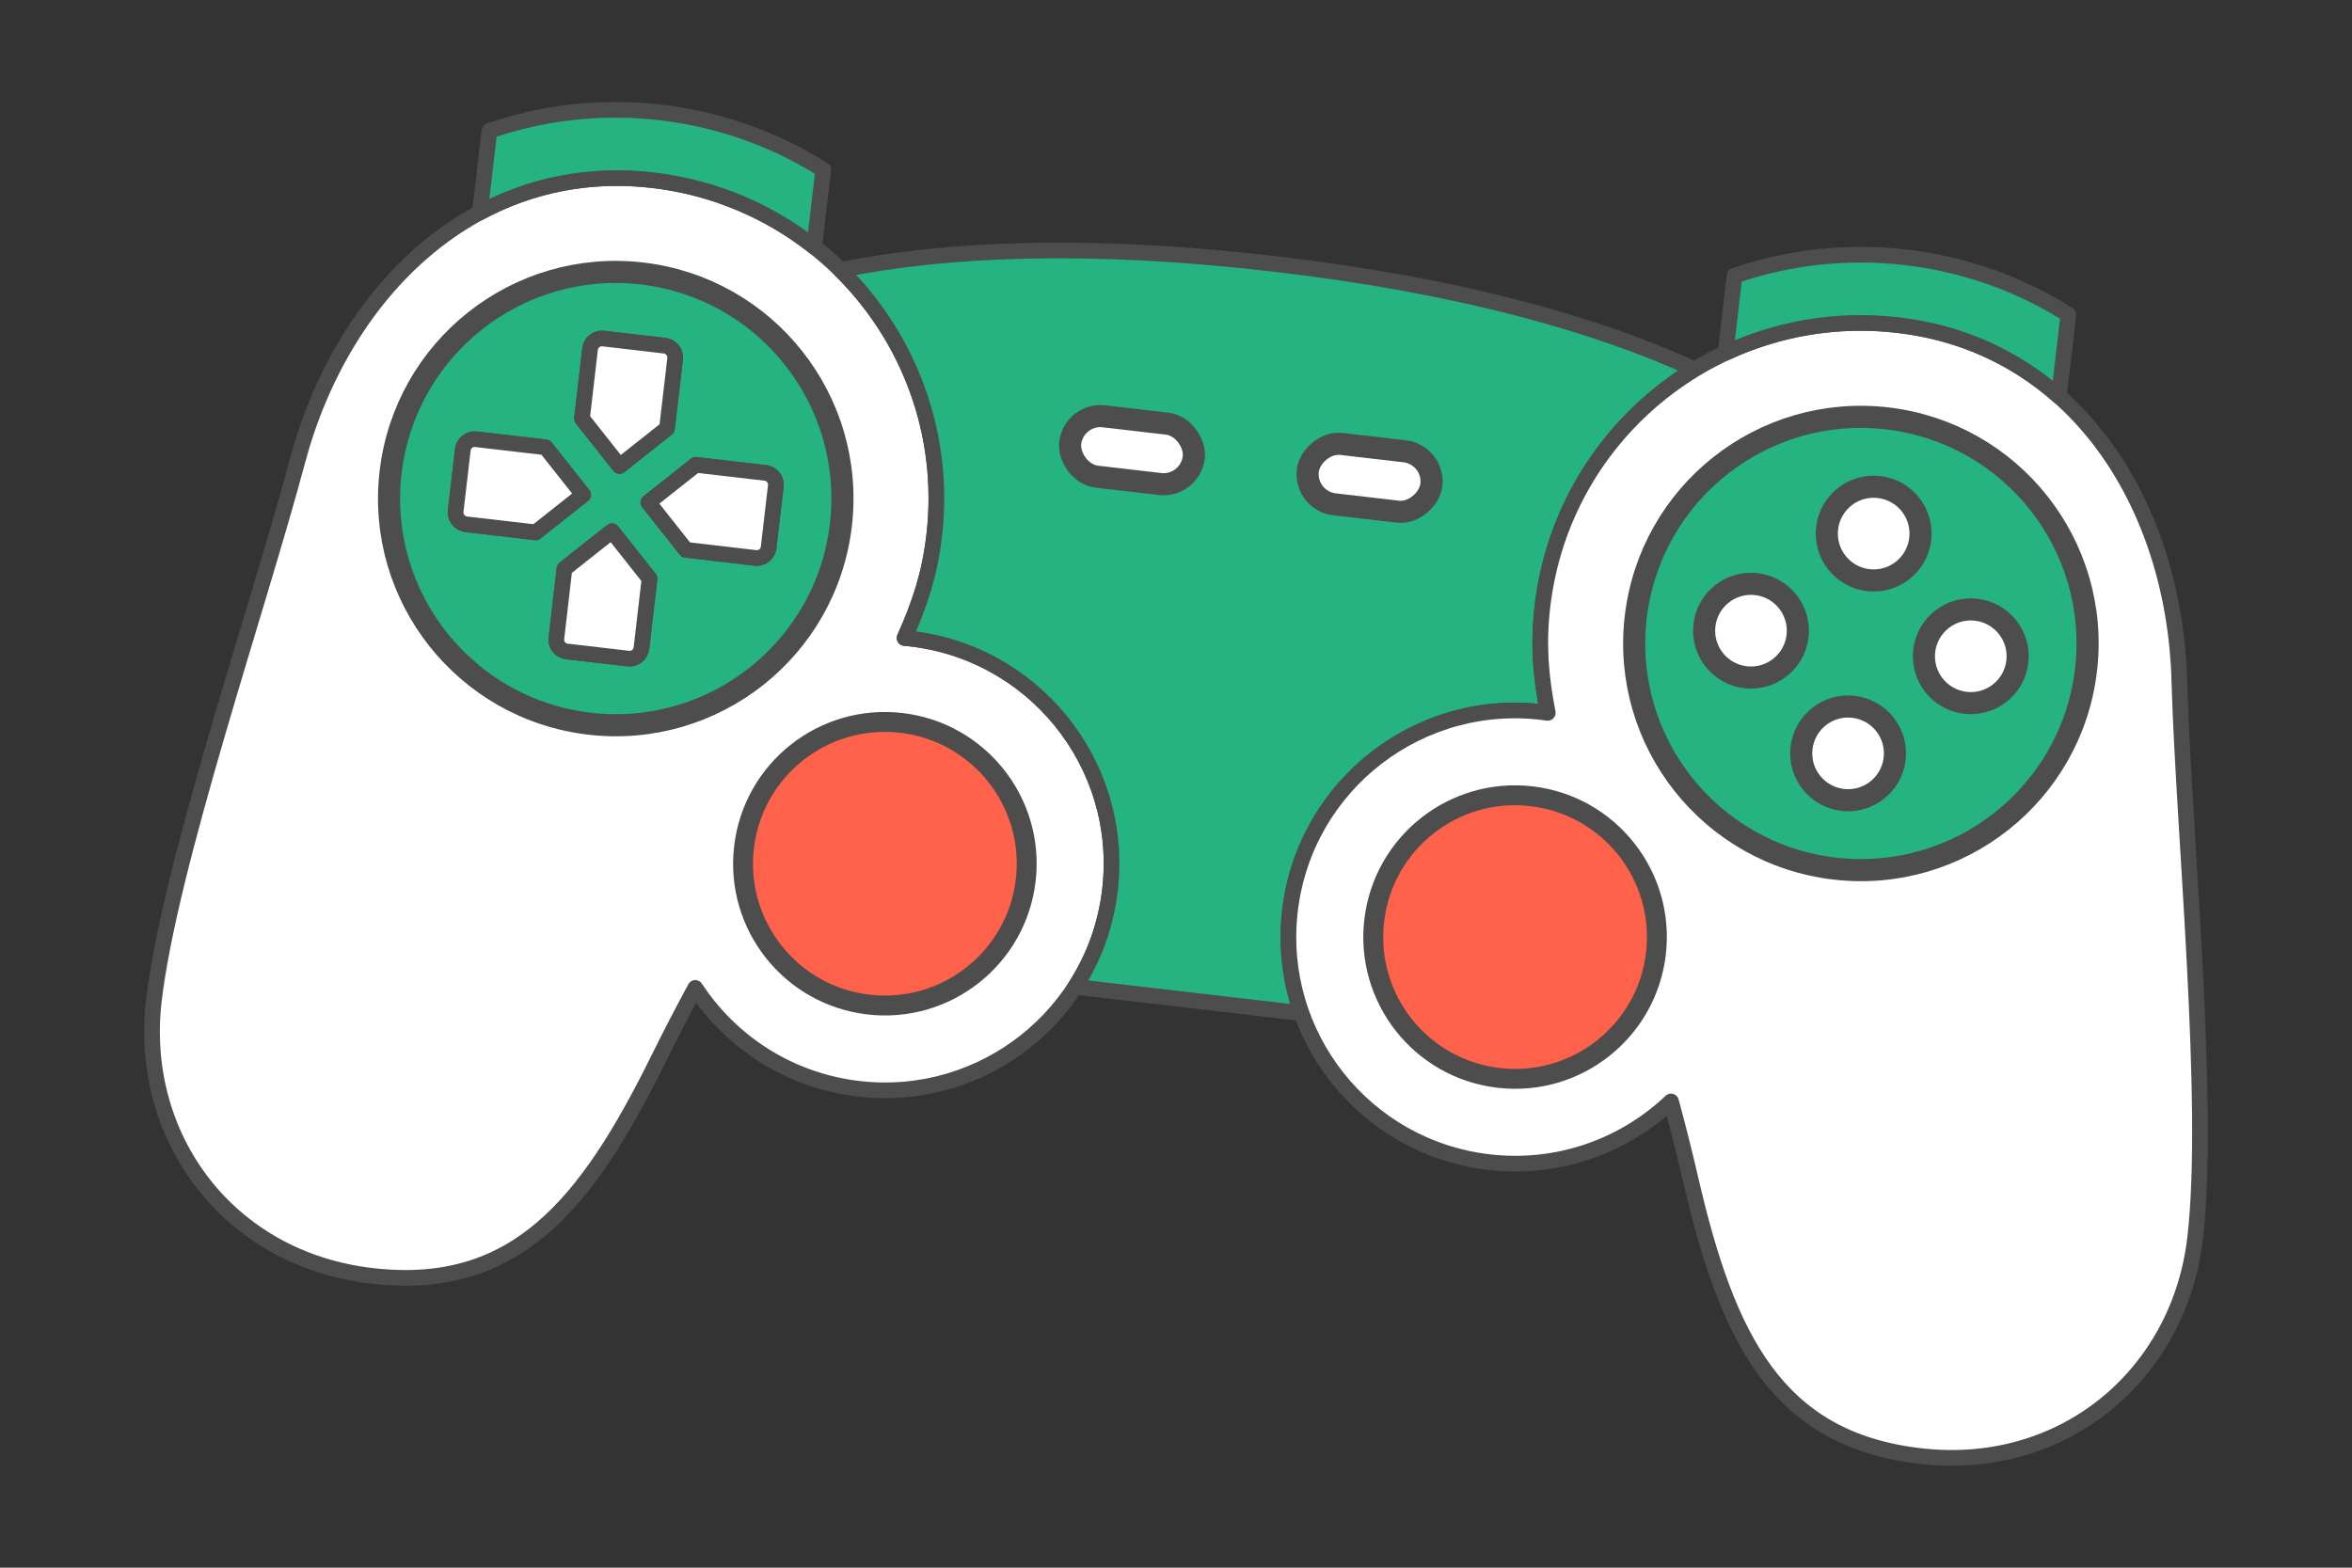<?xml version="1.0" encoding="UTF-8"?>
<!DOCTYPE svg PUBLIC "-//W3C//DTD SVG 1.1//EN" "http://www.w3.org/Graphics/SVG/1.1/DTD/svg11.dtd">
<!-- Creator: CorelDRAW 2020 (64-Bit) -->
<svg xmlns="http://www.w3.org/2000/svg" xml:space="preserve" width="300px" height="200px" version="1.1" style="shape-rendering:geometricPrecision; text-rendering:geometricPrecision; image-rendering:optimizeQuality; fill-rule:evenodd; clip-rule:evenodd"
viewBox="0 0 4861.7 3241.1"
 xmlns:xlink="http://www.w3.org/1999/xlink"
 xmlns:xodm="http://www.corel.com/coreldraw/odm/2003">
 <rect x="0" y="0" width="4861.7" height="3241.1" fill="#333333" stroke="none"/>
 <defs>
  <style type="text/css">
   <![CDATA[
    .str0 {stroke:#4D4D4D;stroke-width:32.4;stroke-linecap:round;stroke-linejoin:round;stroke-miterlimit:2.613}
    .fil0 {fill:none}
    .fil2 {fill:#24B381}
    .fil3 {fill:#FF624A}
    .fil1 {fill:white}
   ]]>
  </style>
 </defs>
 <g id="Layer_x0020_1">
  <g id="_1433161865472">
   <g>
    <g>
     <rect class="fil0" width="4861.7" height="3241.1"/>
    </g>
   </g>
   <g>
    <path class="fil1 str0" d="M2294.4 1839.9c-29.9,257 -262.5,441 -519.5,411.1 -143.5,-16.7 -264.2,-96.6 -337.7,-208.6 -25.4,46.8 -50.8,95.8 -76.6,147.9 -148.4,300.1 -294.8,482.1 -592.4,447.4 -297.7,-34.6 -483,-287.4 -450.2,-568.8 32.6,-279.8 217,-815.6 296.5,-1114.7 94.1,-353.7 371.4,-624 734.9,-581.7 363.5,42.3 624,371.4 581.6,734.9 -9.1,78.4 -29.1,140.1 -61.2,211.6 263,23.2 455.1,258.4 424.6,520.9z"/>
    <path class="fil2 str0" d="M2222.5 2040.2l0 0c78,9.1 156,18.1 233.9,27.2 78,9.1 156,18.2 234,27.3l0 -0.1c-23.5,-65.6 -32.6,-137.5 -24,-211.4 30.6,-262.5 271.6,-447.3 532.9,-409.4 -14.8,-77 -20.1,-141.6 -11,-220.1 24.6,-211.2 146,-387.6 314.7,-490l0 -0.1c-202.9,-93 -485.1,-173.4 -869.4,-218.1 -384.3,-44.8 -677.5,-31.4 -896.3,12.6l0 0.1c140.7,138.4 218.3,338 193.7,549.2 -9.1,78.4 -29.1,140.1 -61.2,211.6 263,23.2 455.1,258.4 424.6,520.9 -8.6,73.9 -34,141.8 -71.9,200.3z"/>
    <path class="fil1 str0" d="M2666.4 1883.2c-29.9,257 154.2,489.5 411.2,519.4 143.5,16.7 279.3,-33.3 376.5,-125.4 14,51.4 27.5,104.9 40.6,161.5 75.6,326.1 176.2,536.9 473.9,571.5 297.6,34.7 536,-168.8 568.8,-450.2 32.6,-279.8 -23.9,-843.7 -32.6,-1153 -10.3,-365.9 -218.1,-692.6 -581.6,-734.9 -363.6,-42.3 -692.6,218.1 -734.9,581.6 -9.1,78.5 -3.8,143.1 11,220.1 -261.3,-37.9 -502.3,146.9 -532.9,409.4z"/>
    <path class="fil2 str0" d="M1701.6 350.9l-18.5 159.4c-93.1,-73.5 -207.2,-123 -333.7,-137.8 -132.1,-15.3 -252.8,10.6 -357.5,66.8l19.7 -168.8c110.2,-37.9 230.5,-52.4 354.1,-38 123.6,14.4 237.3,56.1 335.9,118.4z"/>
    <path class="fil2 str0" d="M4275.4 650.4l-19.6 168.7 0 0.1c-89,-78.7 -200.5,-131.7 -332.6,-147.1 -126.6,-14.7 -248.9,7.3 -356.4,57.5l18.5 -159.5c110.3,-38 230.6,-52.4 354.2,-38.1 123.5,14.4 237.3,56.2 335.9,118.4z"/>
    <circle class="fil3 str0" transform="matrix(1.261 0.147 -0.147 1.261 1829.08 1785.71)" r="230.9"/>
    <circle class="fil3 str0" transform="matrix(-1.261 -0.147 -0.147 1.261 3131.73 1937.33)" r="230.9"/>
    <circle class="fil2 str0" transform="matrix(-1.401 -0.163 -0.163 1.401 3846.54 1330.36)" r="332.2"/>
    <circle class="fil1 str0" transform="matrix(1.401 0.163 -0.163 1.401 3872.99 1103.17)" r="68.7"/>
    <circle class="fil1 str0" transform="matrix(1.401 0.163 -0.163 1.401 4073.73 1356.79)" r="68.7"/>
    <circle class="fil1 str0" transform="matrix(1.401 0.163 -0.163 1.401 3820.1 1557.54)" r="68.7"/>
    <circle class="fil1 str0" transform="matrix(1.401 0.163 -0.163 1.401 3619.36 1303.9)" r="68.7"/>
    <circle class="fil2 str0" transform="matrix(-1.401 -0.163 -0.163 1.401 1272.78 1030.79)" r="332.2"/>
    <rect class="fil1 str0" transform="matrix(1.401 0.163 -0.163 1.401 2219.42 853.398)" width="182.3" height="89.1" rx="44.6" ry="44.6"/>
    <rect class="fil1 str0" transform="matrix(-1.401 -0.163 -0.163 1.401 2965.96 940.289)" width="182.3" height="89.1" rx="44.6" ry="44.6"/>
    <path class="fil3 str0" d="M1374 714.7l-127.1 -14.8c-13.4,-1.5 -25.6,8.2 -27.2,21.6l-16.7 143.8 77.6 98.1 98.1 -77.7 16.8 -143.8c1.5,-13.4 -8.1,-25.6 -21.5,-27.2zm-246.3 210.1l-143.8 -16.7c-13.4,-1.6 -25.6,8.1 -27.2,21.5l-14.8 127.1c-1.5,13.4 8.2,25.6 21.6,27.2l143.8 16.7 98.1 -77.6 -77.7 -98.2zm39.1 251l-16.7 143.9c-1.6,13.4 8.1,25.6 21.5,27.1l127.1 14.8c13.4,1.6 25.6,-8.1 27.2,-21.5l16.7 -143.8 -77.7 -98.1 -98.1 77.6zm251 -39.1l143.9 16.8c13.4,1.5 25.6,-8.1 27.1,-21.5l14.8 -127.1c1.6,-13.4 -8.1,-25.6 -21.5,-27.2l-143.8 -16.7 -98.1 77.6 77.6 98.1z"/>
    <path class="fil1 str0" d="M1374 714.7l-127.1 -14.8c-13.4,-1.5 -25.6,8.2 -27.2,21.6l-16.7 143.8 77.6 98.1 98.1 -77.7 16.8 -143.8c1.5,-13.4 -8.1,-25.6 -21.5,-27.2zm-246.3 210.1l-143.8 -16.7c-13.4,-1.6 -25.6,8.1 -27.2,21.5l-14.8 127.1c-1.5,13.4 8.2,25.6 21.6,27.2l143.8 16.7 98.1 -77.6 -77.7 -98.2zm39.1 251l-16.7 143.9c-1.6,13.4 8.1,25.6 21.5,27.1l127.1 14.8c13.4,1.6 25.6,-8.1 27.2,-21.5l16.7 -143.8 -77.7 -98.1 -98.1 77.6zm251 -39.1l143.9 16.8c13.4,1.5 25.6,-8.1 27.1,-21.5l14.8 -127.1c1.6,-13.4 -8.1,-25.6 -21.5,-27.2l-143.8 -16.7 -98.1 77.6 77.6 98.1z"/>
   </g>
  </g>
 </g>
</svg>
